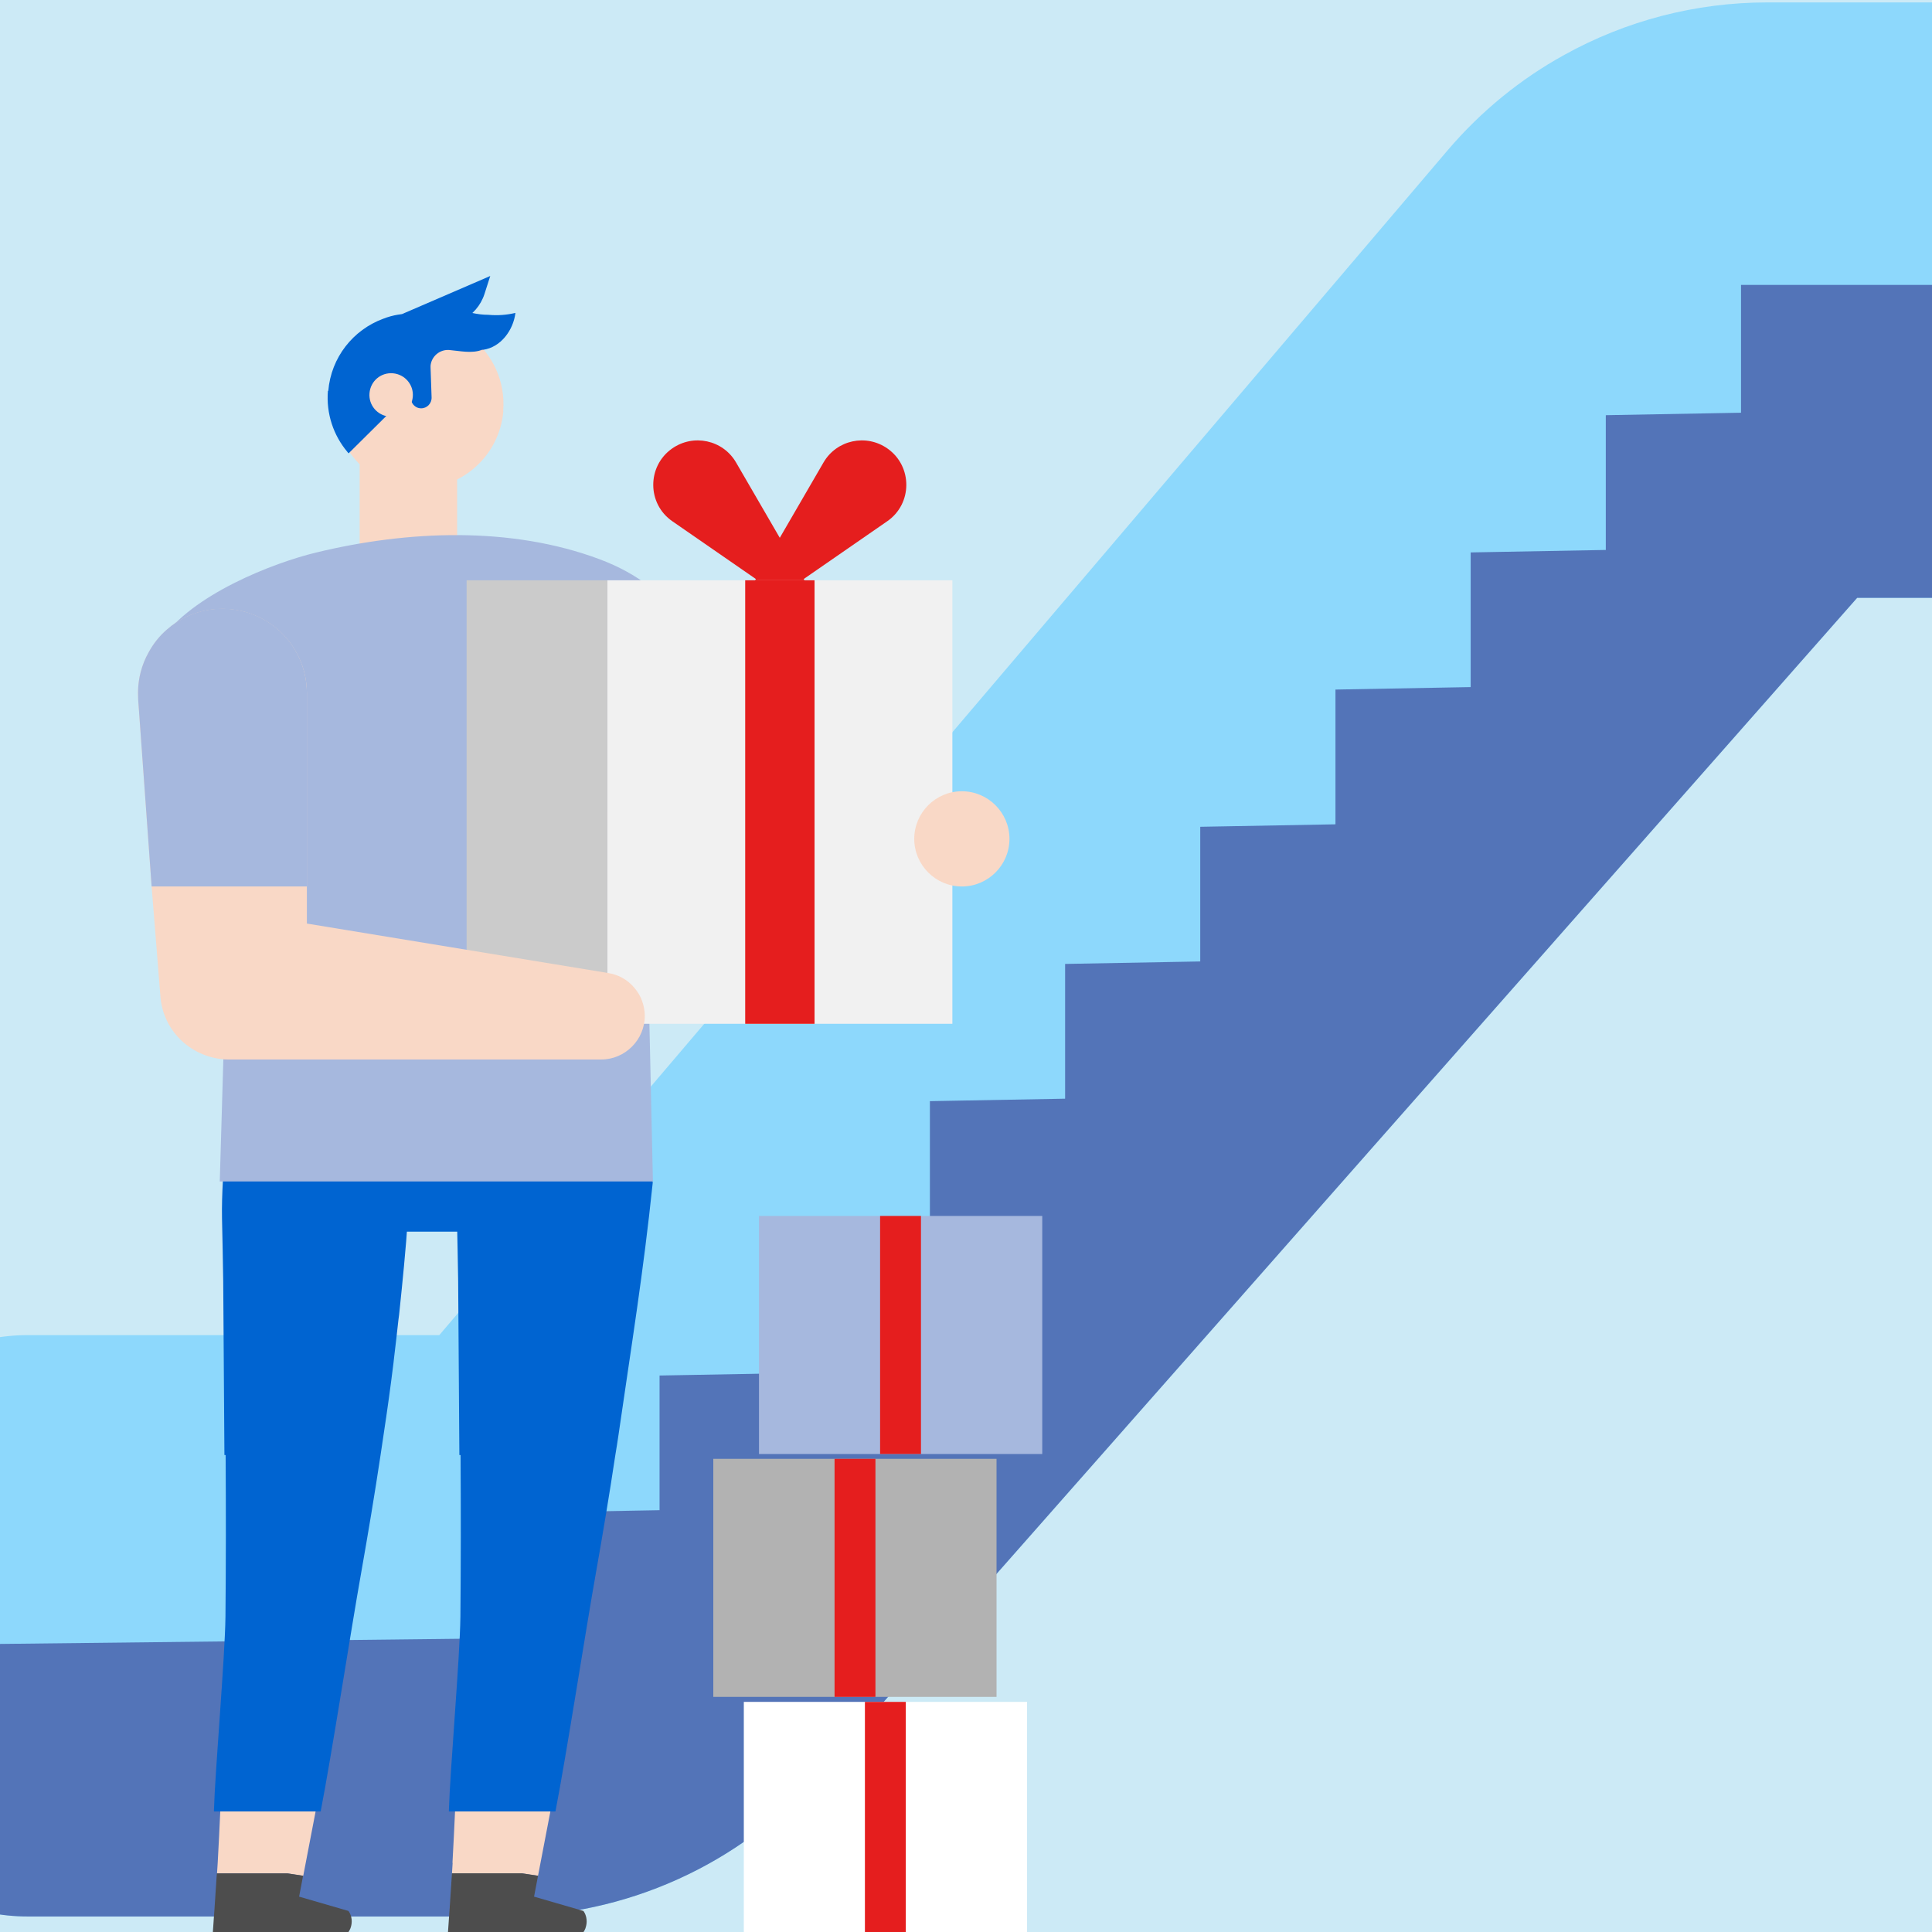 <?xml version="1.0" encoding="UTF-8"?>
<svg xmlns="http://www.w3.org/2000/svg" xmlns:xlink="http://www.w3.org/1999/xlink" viewBox="0 0 112 112">
  <defs>
    <style>
      .cls-1 {
        fill: #e4aacc;
      }

      .cls-2 {
        fill: #4d4d4d;
      }

      .cls-3 {
        fill: #fff;
      }

      .cls-4 {
        fill: none;
      }

      .cls-5 {
        fill: #b2b2b2;
      }

      .cls-6 {
        fill: #f9d8c6;
      }

      .cls-7 {
        fill: #f1f1f1;
      }

      .cls-8 {
        fill: #cbcbcb;
      }

      .cls-9 {
        fill: #5374b8;
      }

      .cls-10 {
        fill: rgba(108, 206, 255, .66);
      }

      .cls-11 {
        fill: #e51e1e;
      }

      .cls-12 {
        fill: #0064d1;
      }

      .cls-13 {
        fill: #a6b8de;
      }

      .cls-14 {
        fill: #cceaf6;
      }

      .cls-15 {
        fill: #fd7752;
      }

      .cls-16 {
        clip-path: url(#clippath);
      }
    </style>
    <symbol id="_" data-name="\" viewBox="0 0 288.45 209.36">
      <g>
        <path class="cls-10" d="M288.45,167.49v20.16c0,11.98-9.72,21.71-21.71,21.71h-52.18c-13.16,0-25.7-5.66-34.4-15.53l-42.82-48.56-14.7-16.68-43.62-49.46-12.34-14H21.71c-2.75,0-5.38-.51-7.81-1.45-3.76-1.45-7.01-3.91-9.42-7.05-1.05-1.37-1.95-2.88-2.65-4.48-.2-.46-.39-.93-.56-1.4-.09-.24-.17-.48-.24-.72-.07-.2-.13-.41-.18-.61-.07-.2-.12-.39-.17-.59-.05-.2-.1-.41-.14-.62-.07-.28-.13-.57-.18-.87-.04-.16-.06-.32-.09-.49-.12-.76-.2-1.53-.24-2.31-.02-.37-.03-.74-.03-1.12v-21.71C0,9.72,9.72,0,21.71,0h54.79c7.86,0,15.48,2.01,22.19,5.73,4.8,2.64,9.12,6.16,12.75,10.41l3.36,3.95,42.99,50.51,14.49,17.03,49.48,58.14h44.98c11.99,0,21.71,9.73,21.71,21.72Z"/>
        <path class="cls-9" d="M286.78,179.74l-74.32-.84v-13.71l-14.79-.27v-14.73l-14.78-.27v-14.74l-14.79-.27v-14.73l-14.79-.27v-14.74l-14.78-.27v-14.73l-14.79-.27v-14.74l-14.79-.27v-14.73l-14.78-.27v-14.74l-14.79-.27v-13.98H.05s-.03.03-.05.05v12.47c0,.38,0,.75.03,1.12.04.78.12,1.55.24,2.31.03.17.05.33.09.49.05.3.11.59.18.87.04.21.09.42.14.62.05.2.1.39.17.59.05.2.11.41.18.61.07.24.15.48.24.72.17.47.36.94.56,1.4.7,1.6,1.6,3.11,2.65,4.48,2.41,3.14,5.66,5.6,9.42,7.05,2.43.94,5.06,1.45,7.81,1.45h44.97l12.34,14,43.62,49.46,14.7,16.68,42.82,48.56c8.7,9.87,21.24,15.53,34.4,15.53h52.18c11.99,0,21.71-9.73,21.71-21.71v-7.31c-.46-.36-1.04-.58-1.67-.6Z"/>
      </g>
    </symbol>
    <clipPath id="clippath">
      <rect class="cls-4" width="112" height="112"/>
    </clipPath>
  </defs>
  <g id="_レイヤー_3" data-name="レイヤー_3">
    <rect class="cls-3" width="112" height="112"/>
    <rect class="cls-14" width="112" height="112"/>
  </g>
  <g id="_レイヤー_2" data-name="レイヤー_2">
    <g class="cls-16">
      <use width="288.45" height="209.36" transform="translate(143 .14) rotate(-180) scale(.53 -.53)" xlink:href="#_"/>
    </g>
    <g>
      <g>
        <path class="cls-11" d="M41.96,36.77l9.47-6.55c1.47-1.01,1.48-3.18.03-4.21h0c-1.24-.88-2.96-.51-3.72.8l-5.78,9.96Z"/>
        <path class="cls-11" d="M48.45,36.77l-9.47-6.55c-1.47-1.01-1.48-3.18-.03-4.21h0c1.24-.88,2.96-.51,3.72.8l5.78,9.96Z"/>
      </g>
      <g>
        <path class="cls-6" d="M12.58,108.6c-.07,1.14-.14,2.28-.23,3.41h0c.1-1.33.19-2.68.27-4.02.06-1,.1-1.99.15-3h5.53c-.24,1.25-.48,2.5-.72,3.75h0c-.31-.04-.62-.09-.92-.14h-4.07Z"/>
        <path class="cls-1" d="M20.2,110.78l-2.86-.83h0s2.86.83,2.86.83c.04.06.07.11.1.17.06.14.09.28.09.43,0-.15-.03-.29-.09-.43-.03-.06-.06-.12-.1-.17Z"/>
        <path class="cls-1" d="M20.06,112.18c.11-.1.2-.23.26-.37-.06.14-.14.27-.26.37-.06.05-.11.09-.18.13-.06.04-.1.07-.13.09.03-.02.06-.05.13-.09.06-.04.12-.08.17-.13Z"/>
        <path class="cls-12" d="M12.4,104.99c.07-2.37.64-8.88.67-11.26.03-3.12.03-6.25.01-9.38h-.07l-.07-10.08c-.02-1.21-.04-2.43-.07-3.64-.05-2.87.46-5.73.42-8.58.57,0,.57.03,1.13.08.45.04.9.1,1.35.17.06.01.81.2.78.18.6.2,1.18.44,1.76.69.06.02.1.04.14.06.03.03.07.06.13.09.23.16.48.31.72.47,1.46,1,2.84,2.11,4.24,3.19-.03.13-.05.26-.06.38-.06.55.02,1.28.25,1.92,0,.15-.02.3-.03.46-.02.27-.03.53-.05.79-.06.95-.14,1.91-.23,2.86-.08.87-.17,1.73-.26,2.6-.02.17-.03.33-.06.5-.08.75-.17,1.5-.26,2.26-.01.09-.02.18-.03.27-.17,1.38-.36,2.75-.57,4.13-.06.4-.12.81-.18,1.21h0c-.34,2.27-.72,4.53-1.12,6.8-.58,3.24-1.72,10.62-2.35,13.85h-6.17Z"/>
        <path class="cls-2" d="M12.58,108.6h4.07c.31.05.62.09.92.14h0c-.08.4-.15.81-.23,1.21h0s2.86.83,2.86.83c.04.05.07.11.1.17.06.14.09.28.09.43,0,.15-.03.29-.08.42-.06.14-.14.27-.26.37-.05.05-.11.1-.17.13-.06.04-.1.07-.13.09-.11.09-.02.08-.28-.04l-7.13-.35h0c.08-1.13.16-2.27.23-3.41Z"/>
        <path class="cls-6" d="M26.23,107.99c.06-1,.1-1.99.15-3h5.53c-.24,1.25-.48,2.5-.72,3.75h0c-.31-.04-.62-.09-.92-.14h-4.07c-.07,1.14-.14,2.28-.23,3.41h0c.1-1.33.19-2.68.27-4.02Z"/>
        <path class="cls-1" d="M33.82,110.78l-2.86-.83h0s2.86.83,2.86.83c.04.06.07.11.1.17.06.14.09.29.09.44,0-.15-.03-.3-.09-.44-.03-.06-.06-.12-.1-.17Z"/>
        <path class="cls-1" d="M33.67,112.18c.11-.1.2-.23.26-.37-.06.14-.14.27-.26.37-.06.05-.11.09-.18.13-.06.04-.1.07-.13.09.03-.02.07-.05.13-.09.06-.04.12-.08.17-.13Z"/>
        <path class="cls-12" d="M26.02,104.99c.07-2.37.64-8.88.67-11.26.03-3.12.03-6.25.01-9.38h-.07l-.07-10.08c-.02-1.21-.04-2.43-.07-3.64-.05-2.87-.11-5.74-.15-8.59.57,0,1.13.04,1.69.09.45.04.9.1,1.35.17.06.01.81.2.78.18.6.2,1.18.44,1.76.69.06.02.1.04.14.06.03.03.07.06.13.09.23.16.48.31.72.47,1.46,1,2.57-.72,3.97.36-.03.13.97,4.28.96,4.41-.55,5.27-1.22,9.33-1.98,14.59-.06.4-.12.81-.19,1.21-.34,2.27-.72,4.53-1.12,6.8-.58,3.24-1.72,10.62-2.35,13.85h-6.17Z"/>
        <path class="cls-2" d="M30.27,108.6c.31.05.62.09.92.14h0c-.08.4-.15.81-.23,1.21h0s2.86.83,2.86.83c.04.05.07.11.1.17.06.14.09.29.09.44,0,.14-.03.28-.08.42-.06.14-.14.27-.26.37-.05.05-.11.1-.17.13-.06.04-.1.07-.13.09-.1.09-.02.07-.27-.04l-7.13-.35h0c.08-1.13.16-2.27.23-3.41h4.07Z"/>
      </g>
      <rect class="cls-12" x="16.21" y="63.17" width="15.72" height="8.24" transform="translate(48.14 134.57) rotate(180)"/>
      <polygon class="cls-6" points="26.5 24.97 26.5 32.53 20.85 32.53 20.85 26.88 26.5 24.97"/>
      <path class="cls-13" d="M37.37,47.12h7.3v-.02c-1.85-4.48-3.18-9.86-6.81-12.93-.07-.06-.15-.12-.22-.17-.82-.65-1.79-1.17-2.88-1.58-5.16-1.93-11.15-1.67-16.43-.39-2.45.59-7.24,2.43-9.04,5.14-.14.22-.28.42-.4.61.21.16.42.32.61.5.08.07.15.15.22.22.22-.2.39-.34.47-.36-.12.15-.24.32-.35.48,1.21,1.23,2.06,2.96,1.84,4.71-.06.45-.19.89-.37,1.28.83,1.08,1.5,2.3,1.98,3.57h.04s0,.1,0,.1c.32.86.55,1.74.66,2.62.1.79-.25,1.51-.8,2.07l-.21,7.34-.24,8.18h25.11l-.23-10.35-.24-11.01Z"/>
      <path class="cls-1" d="M42.23,47.1v.02s6.03-10.56,6.03-10.56c.47-.82,1.45-1.26,2.34-.96.06.02.13.04.19.06.34.09.68.2,1.01.32.15.05.24.08.31.1.01.01.03.03.07.06,0,0,0,0,.01.01.75.58,1.02,1.6.62,2.46l-7.97,16.99c-.74,1.58-2.87,1.86-3.99.51l-5.92-9,7.29-.02Z"/>
      <path class="cls-6" d="M29.18,23.82c-.22,2.7-2.59,4.71-5.29,4.48-1.07-.09-2.04-.52-2.8-1.17-.2-.17-.39-.36-.56-.57-.8-.95-1.24-2.21-1.13-3.55.16-1.96,1.45-3.55,3.18-4.19.28-.11.57-.19.87-.24h.01c.4-.07.81-.09,1.22-.05.1,0,.21.02.31.04.86.13,1.64.47,2.29.97,1.27.98,2.03,2.56,1.89,4.28Z"/>
      <g>
        <path class="cls-12" d="M19.03,22.67c.16-1.96,1.45-3.55,3.18-4.19.28-.11.57-.19.87-.24h.01c.07-.01.13-.02.2-.03.7-.13,1.44-.15,2.17-.19.25-.01.49-.12.67-.29.11.05.22.1.33.14.6.22,1.22.38,1.85.38.54.05,1.06.01,1.57-.11-.12.99-.84,2-1.89,2.14,0,0,0-.01-.05,0-.59.23-1.29.06-1.9.01-.55-.04-1.03.37-1.08.91v.1s.06,1.74.06,1.74c.01.35-.27.64-.62.63-.24,0-.45-.16-.54-.38l-.03-.07s-.01-.04-.01-.04l-.13-.35-3.48,3.45s-.05-.05-.07-.08c-.8-.95-1.24-2.21-1.13-3.55Z"/>
        <path class="cls-15" d="M28.01,20.28s-.03,0-.05,0c-.1.07.02.01.05,0Z"/>
      </g>
      <path class="cls-6" d="M23.93,23c-.06.69-.66,1.21-1.36,1.15-.69-.06-1.21-.66-1.15-1.36s.66-1.21,1.36-1.15c.69.06,1.21.66,1.15,1.36Z"/>
      <g>
        <rect class="cls-7" x="35.21" y="33.64" width="20" height="25.71"/>
        <rect class="cls-8" x="27.05" y="33.64" width="8.16" height="25.71"/>
      </g>
      <path class="cls-12" d="M23.3,18.21l5.12-2.21-.33,1.03c-.44,1.38-1.92,2.13-3.29,1.68l-1.49-.5Z"/>
      <rect class="cls-11" x="43.2" y="33.64" width="4.02" height="25.71"/>
      <g>
        <path class="cls-6" d="M37.38,58.88c0,1.4-1.14,2.54-2.53,2.54H13.25c-.1,0-.19,0-.29-.01-1.99-.18-3.51-1.71-3.66-3.64l-.51-6.37-.78-10.83c0-.15-.01-.27-.01-.39,0-.82.21-1.64.62-2.36.27-.5.63-.95,1.06-1.32.69-.61,1.55-1.01,2.48-1.15,1.41-.21,2.85.2,3.93,1.13,1.08.93,1.7,2.28,1.7,3.71v13.35l17.48,2.87c.58.09,1.12.39,1.51.86.2.24.35.49.44.75.11.3.16.6.16.89Z"/>
        <path class="cls-13" d="M17.79,40.18v11.21h-9l-.78-10.83c0-.15-.01-.27-.01-.39,0-.82.21-1.64.62-2.36.27-.5.63-.95,1.06-1.32.69-.61,1.55-1.01,2.48-1.15,1.41-.21,2.85.2,3.93,1.13,1.08.93,1.7,2.28,1.7,3.71Z"/>
      </g>
      <path class="cls-6" d="M58.52,48.63c0,1.52-1.24,2.76-2.76,2.76s-2.76-1.24-2.76-2.76,1.24-2.76,2.76-2.76,2.76,1.24,2.76,2.76Z"/>
    </g>
    <g>
      <rect class="cls-3" x="43.12" y="98.66" width="16.42" height="13.8"/>
      <rect class="cls-11" x="50.14" y="98.66" width="2.37" height="13.8"/>
    </g>
    <g>
      <rect class="cls-5" x="41.35" y="84.57" width="16.42" height="13.8"/>
      <rect class="cls-11" x="48.38" y="84.57" width="2.37" height="13.8"/>
    </g>
    <g>
      <rect class="cls-13" x="44" y="70.49" width="16.42" height="13.8"/>
      <rect class="cls-11" x="51.02" y="70.49" width="2.37" height="13.8"/>
    </g>
  </g>
</svg>